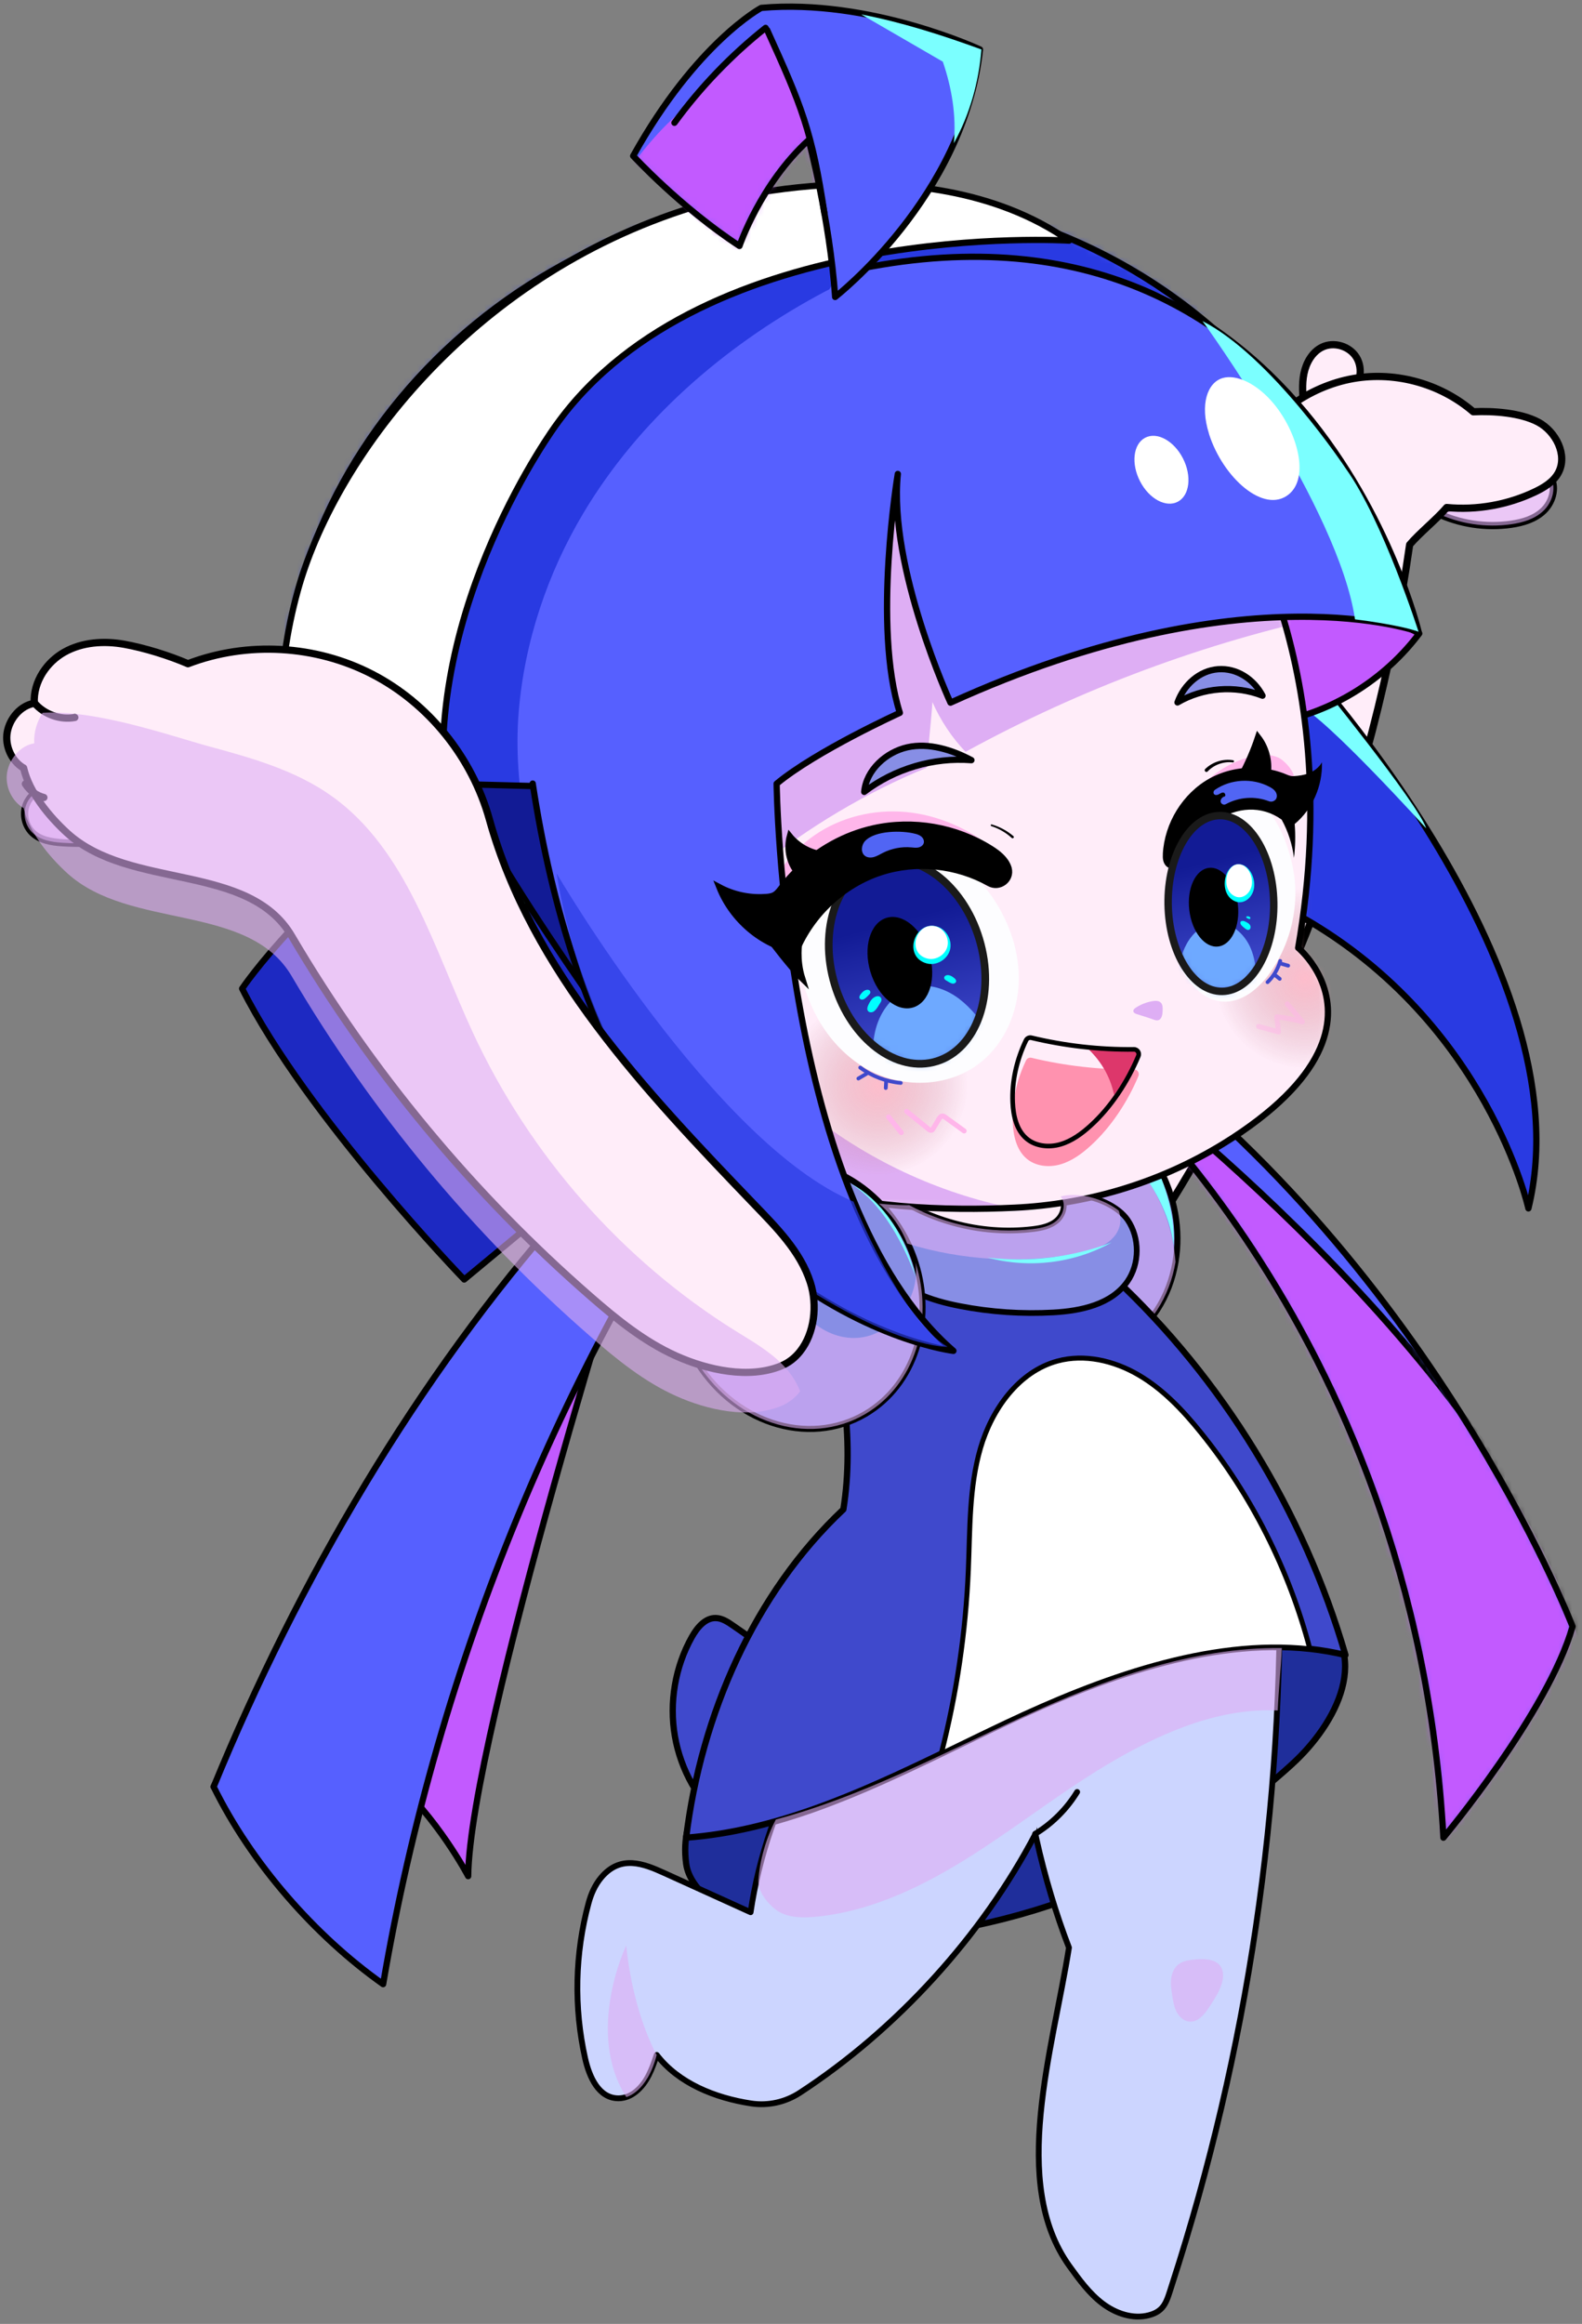 <svg width="237" height="348" viewBox="0 0 237 348" fill="none" xmlns="http://www.w3.org/2000/svg">
<rect x="0" y="0" width="237" height="348" fill="#808080" stroke="none"/>
<path d="M95.63 179.75C95.63 179.75 70.338 260.039 70.138 280.947C70.138 280.947 51.687 245.559 32.004 267.555C32.004 267.555 70.737 190.67 95.63 179.75Z" fill="#C25AFF" stroke="black" stroke-width="0.938" stroke-linecap="round" stroke-linejoin="round"/>
<path d="M108.456 273.045C104.624 269.736 101.975 265.034 101.104 259.985C100.232 254.936 101.144 249.589 103.639 245.145C104.431 243.731 105.642 242.257 107.239 242.298C108.19 242.318 109.042 242.889 109.827 243.432C114.831 246.905 119.828 250.37 124.832 253.842C116.654 257.219 112.056 264.823 108.463 273.045H108.456Z" fill="#3F49CC" stroke="black" stroke-width="0.938" stroke-linecap="round" stroke-linejoin="round"/>
<path d="M32.004 267.561C37.613 278.963 47.115 289.855 57.396 297.119C65.594 249.024 84.631 202.886 112.618 163.306C101.166 165.969 92.343 172.493 84.478 181.401C62.433 206.372 44.733 236.555 32.004 267.568V267.561Z" fill="#5660FF" stroke="black" stroke-width="0.938" stroke-linecap="round" stroke-linejoin="round"/>
<path d="M193.616 264.136C174.952 281.164 149.926 290.731 124.894 290.405C120.735 290.351 116.49 290.011 112.663 288.36C108.831 286.709 103.361 283.305 102.795 279.098C101.744 271.318 106.688 267.044 110.94 262.356C122.092 250.043 137.217 241.787 153.253 238.403C161.378 236.691 169.768 236.215 178.019 237.112C183.236 237.676 192.179 237.724 196.651 240.877C206.04 247.502 200.058 258.258 193.61 264.136H193.616Z" fill="#1F2E9B" stroke="black" stroke-width="0.938" stroke-linecap="round" stroke-linejoin="round"/>
<path d="M191.654 233.531C192.379 270.326 186.91 307.236 175.565 342.169C174.786 344.568 174.52 346.062 172.124 346.694C169.729 347.326 167.147 346.443 165.158 344.934C163.168 343.426 161.671 341.36 160.207 339.329C151.237 326.887 157.738 306.91 160.141 291.648C156.195 281.402 153.613 269.762 152.788 258.781C152.668 257.232 152.415 254.691 152.515 253.134C153.24 241.984 153.147 228.972 162.862 223.828C172.577 218.684 185.393 224.365 191.654 233.531Z" fill="#CCD5FF" stroke="black" stroke-width="0.87" stroke-linecap="round" stroke-linejoin="round"/>
<path d="M162.335 241.638C146.132 239.335 129.384 248.148 120.814 262.376C116.542 269.47 113.66 278.113 112.449 286.349C108.124 284.385 103.806 282.421 99.481 280.464C96.46 279.092 92.966 277.685 90.052 281.171C89.134 282.272 88.541 283.611 88.169 285.004C86.126 292.539 85.953 300.598 87.656 308.222C88.275 311.001 89.686 314.235 92.68 314.215C93.605 314.208 94.504 313.835 95.229 313.25C96.972 311.857 97.697 309.758 98.383 307.719C101.623 311.939 107.086 314.154 112.509 314.983C115.058 315.377 117.673 314.793 119.842 313.373C134.321 303.921 147.11 289.923 155.142 274.58" fill="#CCD5FF"/>
<path d="M162.335 241.638C146.132 239.335 129.384 248.148 120.814 262.376C116.542 269.47 113.66 278.113 112.449 286.349C108.124 284.385 103.806 282.421 99.481 280.464C96.46 279.092 92.966 277.685 90.052 281.171C89.134 282.272 88.541 283.611 88.169 285.004C86.126 292.539 85.953 300.598 87.656 308.222C88.275 311.001 89.686 314.235 92.68 314.215C93.605 314.208 94.504 313.835 95.229 313.25C96.972 311.857 97.697 309.758 98.383 307.719C101.623 311.939 107.086 314.154 112.509 314.983C115.058 315.377 117.673 314.793 119.842 313.373C134.321 303.921 147.11 289.923 155.142 274.58" stroke="black" stroke-width="0.87" stroke-linecap="round" stroke-linejoin="round"/>
<path d="M215.109 76.76C218.596 78.445 222.575 79.056 226.395 78.506C228.145 78.255 229.935 77.718 231.225 76.488C232.516 75.258 233.168 73.186 232.363 71.582C231.558 69.978 229.07 69.421 227.952 70.814C224.984 74.497 219.454 75.007 215.116 76.76H215.109Z" fill="#FFEDF9" stroke="black" stroke-width="1.082" stroke-linecap="round" stroke-linejoin="round"/>
<g style="mix-blend-mode:multiply" opacity="0.6">
<path d="M215.109 76.76C218.596 78.445 222.575 79.056 226.395 78.506C228.145 78.255 229.935 77.718 231.225 76.488C232.516 75.258 233.168 73.186 232.363 71.582C231.558 69.978 229.07 69.421 227.952 70.814C224.984 74.497 219.454 75.007 215.116 76.76H215.109Z" fill="#DEAEF4"/>
</g>
<path d="M195.33 60.886C195.171 59.241 195.011 57.563 195.344 55.939C195.676 54.315 196.568 52.732 198.025 52.005C199.795 51.114 202.177 51.814 203.215 53.527C204.253 55.239 203.801 57.733 202.224 58.949C200.301 60.437 197.633 60.152 195.33 60.886Z" fill="#FFEDF9" stroke="black" stroke-width="1.082" stroke-linecap="round" stroke-linejoin="round"/>
<path d="M211.18 81.564C205.797 119.113 191.99 155.377 171.122 186.784C166.89 184.643 163.63 179.214 163.184 174.41C162.738 169.613 163.89 164.822 165.027 160.147C172.393 129.93 179.759 99.72 187.125 69.503C188.729 62.932 195.596 58.162 202.09 56.81C208.585 55.451 215.645 57.292 220.708 61.661C223.683 61.512 227.822 61.811 230.457 63.217C233.092 64.631 234.895 68.144 233.451 70.807C232.719 72.153 231.348 72.988 229.984 73.641C225.879 75.605 221.247 76.427 216.729 75.999C215.325 77.677 212.584 79.885 211.18 81.564Z" fill="#FFEDF9" stroke="black" stroke-width="1.082" stroke-linecap="round" stroke-linejoin="round"/>
<path d="M142.147 192.919C145.913 199.584 152.428 203.491 158.935 203.716C162.003 203.811 165.064 203.104 167.845 201.467C172.383 198.789 175.224 194.176 176.103 188.984C176.901 184.296 176.076 179.132 173.441 174.477C167.898 164.665 156.394 160.839 147.75 165.936C139.106 171.032 136.598 183.113 142.141 192.925L142.147 192.919Z" fill="#878EE5" stroke="black" stroke-width="0.904" stroke-linecap="round" stroke-linejoin="round"/>
<g style="mix-blend-mode:multiply" opacity="0.6">
<path d="M154.521 191.573C155.247 195.861 156.231 200.549 158.94 203.709C162.007 203.804 165.068 203.098 167.849 201.46C172.387 198.783 175.229 194.169 176.107 188.978C175.781 184.493 174.264 180.083 171.702 176.407C169.247 172.894 163.804 171.318 159.838 172.819C156.584 174.049 154.528 177.501 153.929 180.994C153.33 184.493 153.922 188.067 154.521 191.567V191.573Z" fill="#DEAEF4"/>
</g>
<path d="M102.796 275.185C116.243 274.18 128.726 268.54 141.01 262.615C144.27 261.038 147.517 259.441 150.758 257.912C164.605 251.376 181.034 245.253 196.232 246.911C198.028 247.108 199.805 247.414 201.562 247.835C195.28 226.289 183.17 206.542 166.927 191.363C155.742 191.118 145.248 188.679 134.376 186.022C132.147 185.471 129.811 184.88 127.595 185.492C125.393 186.103 122.225 191.464 122.911 193.7C126.111 204.076 128.054 215.301 126.344 226.03C112.99 238.594 105.051 256.785 102.789 275.178L102.796 275.185Z" fill="#3F49CC" stroke="black" stroke-width="0.938" stroke-linecap="round" stroke-linejoin="round"/>
<path d="M157.482 174.531C159.572 176.569 161.129 179.464 160.71 182.386C160.137 186.395 155.972 189.038 152.013 189.215C148.047 189.391 144.254 187.713 140.628 186.069C138.745 185.213 136.822 184.336 135.311 182.895C133.807 181.455 132.769 179.328 133.155 177.256C133.481 175.496 134.779 174.048 136.296 173.145C142.824 169.251 151.793 168.979 157.482 174.538V174.531Z" fill="#FFEDF9" stroke="black" stroke-width="1.082" stroke-linecap="round" stroke-linejoin="round"/>
<path d="M129.965 183.99C130.144 186.123 131.003 188.284 132.334 189.901C135.142 193.278 139.553 194.76 143.812 195.582C148.423 196.479 153.141 196.798 157.818 196.533C161.937 196.302 166.482 195.344 168.884 191.919C170.754 189.249 170.767 185.369 168.931 182.678C168.585 182.182 168.139 181.72 167.607 181.299C165.278 179.457 161.438 178.458 158.903 179.172C159.755 180.184 159.342 181.863 158.357 182.739C157.379 183.616 156.022 183.888 154.724 184.051C146.813 185.002 138.575 182.746 132.194 177.888C130.417 179.342 129.778 181.639 129.965 183.996V183.99Z" fill="#878EE5" stroke="black" stroke-width="0.853" stroke-linecap="round" stroke-linejoin="round"/>
<path d="M193.658 97.544C193.658 97.544 237.894 144.715 228.971 180.952C228.971 180.952 222.869 153.263 195.188 137.417L191.761 119.057L188.82 103.483L193.658 97.537V97.544Z" fill="#293AE2" stroke="black" stroke-width="0.938" stroke-linecap="round" stroke-linejoin="round"/>
<g style="mix-blend-mode:overlay">
<path d="M213.671 124.058C213.671 124.058 198.693 107.505 194.707 105.712L193.922 103.789L197.089 101.444C197.089 101.444 212.553 120.457 213.664 124.058H213.671Z" fill="#7BFFFF"/>
</g>
<path d="M162.309 157.326C162.309 157.326 211.968 197.478 216.24 275.185C216.24 275.185 231.956 256.39 235.583 243.561C235.583 243.561 214.283 188.216 164.771 153.27L162.309 157.326Z" fill="#5660FF"/>
<mask id="mask0_3718_5591" style="mask-type:luminance" maskUnits="userSpaceOnUse" x="162" y="153" width="74" height="123">
<path d="M162.309 157.326C162.309 157.326 211.968 197.478 216.24 275.185C216.24 275.185 231.956 256.39 235.583 243.561C235.583 243.561 214.283 188.216 164.771 153.27L162.309 157.326Z" fill="white"/>
</mask>
<g mask="url(#mask0_3718_5591)">
<path d="M171.09 163.184C171.09 163.184 234.875 212.739 238.828 255.371L216.005 282.809L211.5 276.082L178.336 181.87L171.09 163.184Z" fill="#C25AFF" stroke="black" stroke-width="0.938" stroke-linecap="round" stroke-linejoin="round"/>
</g>
<path d="M162.309 157.326C162.309 157.326 211.968 197.478 216.24 275.185C216.24 275.185 231.956 256.39 235.583 243.561C235.583 243.561 214.283 188.216 164.771 153.27L162.309 157.326Z" stroke="black" stroke-width="0.938" stroke-linecap="round" stroke-linejoin="round"/>
<path d="M193.054 107.764C200.759 105.909 207.792 101.268 212.617 94.86C205.537 91.048 196.933 89.281 189.055 90.722C190.758 96.348 192.322 101.92 193.054 107.764Z" fill="#C25AFF" stroke="black" stroke-width="0.938" stroke-linecap="round" stroke-linejoin="round"/>
<path d="M68.797 117.419C75.624 162.694 117.172 176.984 117.172 176.984C128.264 180.945 141.798 181.339 152.026 180.85C162.732 180.34 173.172 177.262 182.401 171.786C182.674 171.629 182.94 171.466 183.206 171.303C184.151 170.726 185.076 170.128 185.988 169.496C200.174 159.758 200.028 151.496 197.872 146.624C196.741 144.076 195.064 142.458 194.605 142.044C194.532 141.976 194.478 141.935 194.478 141.935C202.091 98.183 183.446 73.123 183.446 73.123C163.251 53.111 136.528 52.812 136.528 52.812C104.057 55.782 68.797 117.426 68.797 117.426V117.419Z" fill="#FFEDF9"/>
<mask id="mask1_3718_5591" style="mask-type:luminance" maskUnits="userSpaceOnUse" x="68" y="52" width="131" height="130">
<path d="M68.797 117.419C75.624 162.694 117.172 176.984 117.172 176.984C128.264 180.945 141.798 181.339 152.026 180.85C162.732 180.34 173.172 177.262 182.401 171.786C182.674 171.629 182.94 171.466 183.206 171.303C184.151 170.726 185.076 170.128 185.988 169.496C200.174 159.758 200.028 151.496 197.872 146.624C196.741 144.076 195.064 142.458 194.605 142.044C194.532 141.976 194.478 141.935 194.478 141.935C202.091 98.183 183.446 73.123 183.446 73.123C163.251 53.111 136.528 52.812 136.528 52.812C104.057 55.782 68.797 117.426 68.797 117.426V117.419Z" fill="white"/>
</mask>
<g mask="url(#mask1_3718_5591)">
<path d="M199.806 92.074C180.589 96.178 161.958 103.109 144.657 112.581C142.648 110.536 140.845 107.784 139.687 105.134C139.467 108.416 139.055 111.677 138.835 114.959C129.692 118.71 121.175 123.826 113.403 130.01C110.861 114.993 108.626 99.569 112.232 84.783C115.819 70.099 125.993 56.849 139.82 51.413C153.647 45.97 170.821 49.361 180.509 60.803C188.361 70.078 191.495 83.22 199.799 92.074H199.806Z" fill="#DEAEF4"/>
<path d="M109.12 154.398C123.353 173.132 147.101 183.882 170.257 182.054C160.635 184.079 150.761 186.403 140.973 187.245C133.154 187.918 124.936 188.149 117.85 184.697C112.48 182.088 108.075 177.338 106.152 171.59C104.229 165.848 105.753 159.393 109.12 154.392V154.398Z" fill="#DEAEF4"/>
<g opacity="0.7">
<rect width="77" height="77" transform="translate(93 124)" fill="url(#paint0_radial_3718_5591)"/>
</g>
<g opacity="0.7">
<rect width="77" height="77" transform="translate(157 108)" fill="url(#paint1_radial_3718_5591)"/>
</g>
</g>
<path d="M68.797 117.419C75.624 162.694 117.172 176.984 117.172 176.984C128.264 180.945 141.798 181.339 152.026 180.85C162.732 180.34 173.172 177.262 182.401 171.786C182.674 171.629 182.94 171.466 183.206 171.303C184.151 170.726 185.076 170.128 185.988 169.496C200.174 159.758 200.028 151.496 197.872 146.624C196.741 144.076 195.064 142.458 194.605 142.044C194.532 141.976 194.478 141.935 194.478 141.935C202.091 98.183 183.446 73.123 183.446 73.123C163.251 53.111 136.528 52.812 136.528 52.812C104.057 55.782 68.797 117.426 68.797 117.426V117.419Z" stroke="black" stroke-width="0.938" stroke-linecap="round" stroke-linejoin="round"/>
<path d="M115.587 29.581C141.545 26.34 166.045 34.731 183.252 50.475C182.979 50.686 182.706 50.944 182.454 51.23C177.955 48.199 172.998 45.936 167.588 44.951C165.086 44.496 162.531 44.455 160.083 44.863C159.457 44.346 158.759 43.891 157.967 43.497C155.598 42.335 152.836 42.457 150.414 43.307C150.042 43.436 149.676 43.599 149.316 43.776C149.064 43.708 148.811 43.647 148.558 43.592C147.793 43.443 146.954 43.47 146.129 43.633C145.67 43.45 145.204 43.307 144.725 43.212C142.829 42.838 140.486 43.545 138.976 44.72C137.332 45.998 136.487 47.771 136.048 49.782C135.902 50.441 135.742 51.087 135.576 51.739C133.573 58.392 130.539 64.616 128.07 71.085C123.293 83.608 118.814 96.233 115.374 109.218C113.744 115.381 112.387 121.626 111.442 127.938C110.404 134.862 110.038 141.779 109.958 148.778C109.964 148.078 109.971 147.385 109.984 146.685C109.905 152.903 109.685 159.141 109.825 165.358C109.459 167.56 109.286 169.761 109.292 172.051C109.299 175.537 110.197 178.846 111.861 181.843C112.114 182.672 112.387 183.494 112.693 184.316C76.401 179.954 46.811 153.045 42.519 117.195C37.402 74.475 70.127 35.248 115.607 29.567L115.587 29.581Z" fill="#5660FF"/>
<mask id="mask2_3718_5591" style="mask-type:luminance" maskUnits="userSpaceOnUse" x="41" y="28" width="143" height="157">
<path d="M115.587 29.581C141.545 26.34 166.045 34.731 183.252 50.475C182.979 50.686 182.706 50.944 182.454 51.23C177.955 48.199 172.998 45.936 167.588 44.951C165.086 44.496 162.531 44.455 160.083 44.863C159.457 44.346 158.759 43.891 157.967 43.497C155.598 42.335 152.836 42.457 150.414 43.307C150.042 43.436 149.676 43.599 149.316 43.776C149.064 43.708 148.811 43.647 148.558 43.592C147.793 43.443 146.954 43.47 146.129 43.633C145.67 43.45 145.204 43.307 144.725 43.212C142.829 42.838 140.486 43.545 138.976 44.72C137.332 45.998 136.487 47.771 136.048 49.782C135.902 50.441 135.742 51.087 135.576 51.739C133.573 58.392 130.539 64.616 128.07 71.085C123.293 83.608 118.814 96.233 115.374 109.218C113.744 115.381 112.387 121.626 111.442 127.938C110.404 134.862 110.038 141.779 109.958 148.778C109.964 148.078 109.971 147.385 109.984 146.685C109.905 152.903 109.685 159.141 109.825 165.358C109.459 167.56 109.286 169.761 109.292 172.051C109.299 175.537 110.197 178.846 111.861 181.843C112.114 182.672 112.387 183.494 112.693 184.316C76.401 179.954 46.811 153.045 42.519 117.195C37.402 74.475 70.127 35.248 115.607 29.567L115.587 29.581Z" fill="white"/>
</mask>
<g mask="url(#mask2_3718_5591)">
<path d="M26.952 52.052C26.679 42.016 26.586 31.294 31.876 22.827C38.863 11.629 52.936 7.858 65.765 5.704C86.346 2.252 107.213 0.628 128.067 0.845C139.505 0.968 151.336 1.742 161.53 7.042C172.509 12.743 180.487 23.792 183.202 35.989C183.774 38.557 184.946 42.818 184.187 45.414C183.003 49.477 180.002 46.82 177.44 45.563C171.418 42.621 164.81 40.983 158.156 40.548C153.232 40.229 148.388 41.663 143.597 41.507C140.151 41.398 136.81 40.12 133.35 40.392C129.478 40.698 125.791 42.444 122.411 44.292C108.331 51.998 95.702 62.917 87.391 76.847C82.034 85.83 78.581 96.07 77.709 106.568C76.758 118.045 79.679 129.087 82.64 140.054C83.106 143.465 84.356 146.543 86.399 149.302L89.813 152.828C93.22 162.07 98.184 170.713 104.538 178.153C106.934 180.96 109.542 183.637 111.299 186.892C113.055 190.153 113.867 194.189 112.417 197.607C111.099 200.713 108.151 202.785 105.13 204.185C92.388 210.083 76.778 206.298 65.725 197.533C54.673 188.774 47.553 175.795 42.456 162.484C29.121 127.66 27.95 89.411 26.945 52.032L26.952 52.052Z" fill="#293AE2"/>
</g>
<path d="M115.587 29.581C141.545 26.34 166.045 34.731 183.252 50.475C182.979 50.686 182.706 50.944 182.454 51.23C177.955 48.199 172.998 45.936 167.588 44.951C165.086 44.496 162.531 44.455 160.083 44.863C159.457 44.346 158.759 43.891 157.967 43.497C155.598 42.335 152.836 42.457 150.414 43.307C150.042 43.436 149.676 43.599 149.316 43.776C149.064 43.708 148.811 43.647 148.558 43.592C147.793 43.443 146.954 43.47 146.129 43.633C145.67 43.45 145.204 43.307 144.725 43.212C142.829 42.838 140.486 43.545 138.976 44.72C137.332 45.998 136.487 47.771 136.048 49.782C135.902 50.441 135.742 51.087 135.576 51.739C133.573 58.392 130.539 64.616 128.07 71.085C123.293 83.608 118.814 96.233 115.374 109.218C113.744 115.381 112.387 121.626 111.442 127.938C110.404 134.862 110.038 141.779 109.958 148.778C109.964 148.078 109.971 147.385 109.984 146.685C109.905 152.903 109.685 159.141 109.825 165.358C109.459 167.56 109.286 169.761 109.292 172.051C109.299 175.537 110.197 178.846 111.861 181.843C112.114 182.672 112.387 183.494 112.693 184.316C76.401 179.954 46.811 153.045 42.519 117.195C37.402 74.475 70.127 35.248 115.607 29.567L115.587 29.581Z" stroke="black" stroke-width="0.938" stroke-linecap="round" stroke-linejoin="round"/>
<path d="M148.825 127.101C145.072 124.05 140.481 122.039 135.71 121.597C130.932 121.156 125.995 122.331 122.022 125.076C118.057 127.822 115.122 132.164 114.23 136.974C120.392 132.762 126.973 128.875 134.266 127.489C139.03 126.585 144.1 125.967 148.818 127.101H148.825Z" fill="#FFB6EA"/>
<path d="M191.579 113.479C190.122 112.806 188.418 112.996 186.881 113.452C182.982 114.593 179.568 117.372 177.605 121.001C177.878 120.491 179.435 119.954 179.941 119.717C180.799 119.302 181.684 118.935 182.589 118.623C184.426 117.984 186.329 117.556 188.259 117.352C189.203 117.25 190.162 117.202 191.113 117.216C191.606 117.216 193.302 117.569 193.622 117.216C194.626 116.102 192.417 113.873 191.592 113.492L191.579 113.479Z" fill="#FFB6EA"/>
<path d="M160.158 36.034C160.158 36.034 105.535 32.664 83.35 63.581C83.35 63.581 63.202 90.876 66.769 120.658L49.495 138.081C49.495 138.081 46.574 133.949 44.265 125.191C41.097 113.177 41.297 100.511 44.584 88.539C49.941 69.037 70.162 41.463 103.772 31.033C103.772 31.033 138.013 20.514 160.151 36.041L160.158 36.034Z" fill="white" stroke="black" stroke-width="0.938" stroke-linecap="round" stroke-linejoin="round"/>
<path d="M103.961 203.185C109.51 212.997 121.015 216.823 129.659 211.727C137.058 207.364 139.966 197.865 137.151 189.065C136.679 187.591 136.053 186.137 135.261 184.73C129.719 174.925 118.214 171.099 109.57 176.196C104.746 179.05 101.831 184.071 101.166 189.656C100.64 194.073 101.519 198.85 103.967 203.185H103.961Z" fill="#878EE5" stroke="black" stroke-width="0.904" stroke-linecap="round" stroke-linejoin="round"/>
<g style="mix-blend-mode:multiply" opacity="0.6">
<path d="M103.961 203.185C109.51 212.997 121.015 216.823 129.659 211.727C137.058 207.364 139.966 197.865 137.151 189.065C137.896 194.175 134.01 199.632 128.947 200.291C123.63 200.984 118.254 196.227 118.18 190.757C114.042 186.728 106.742 186.898 101.166 189.657C100.64 194.073 101.519 198.85 103.967 203.185H103.961Z" fill="#DEAEF4"/>
</g>
<path d="M100.425 165.997L69.544 191.601C69.544 191.601 45.849 167.098 36.273 148.038C36.273 148.038 46.028 133.442 68.798 117.42C68.798 117.42 89.659 153.392 100.425 165.99V165.997Z" fill="#1D29C2" stroke="black" stroke-width="0.938" stroke-linecap="round" stroke-linejoin="round"/>
<path d="M68.797 117.42L83.995 117.814C83.995 117.814 107.736 156.763 112.793 161.533L100.424 165.997C100.424 165.997 76.389 133.952 68.797 117.427V117.42Z" fill="#121B95" stroke="black" stroke-width="0.938" stroke-linecap="round" stroke-linejoin="round"/>
<path d="M79.805 117.338C91.775 196.207 142.832 202.288 142.832 202.288C117.054 179.94 116.349 117.358 116.349 117.358C122.218 112.473 134.807 106.744 134.807 106.744C130.681 93.793 134.501 70.969 134.501 70.969C133.097 85.041 142.393 105.222 142.393 105.222C186.695 85.082 212.519 94.602 212.519 94.602C212.519 94.602 195.838 24.634 125.698 40.908" fill="#5660FF"/>
<path d="M79.805 117.338C91.775 196.207 142.832 202.288 142.832 202.288C117.054 179.94 116.349 117.358 116.349 117.358C122.218 112.473 134.807 106.744 134.807 106.744C130.681 93.793 134.501 70.969 134.501 70.969C133.097 85.041 142.393 105.222 142.393 105.222C186.695 85.082 212.519 94.602 212.519 94.602C212.519 94.602 195.838 24.634 125.698 40.908" stroke="black" stroke-width="0.938" stroke-linecap="round" stroke-linejoin="round"/>
<path d="M125.111 44.469C125.111 44.469 144.415 29.513 146.81 7.409C146.81 7.409 130.361 -0.276 114.032 1.185C114.032 1.185 104.324 6.349 94.856 23.35C94.856 23.35 101.949 31.055 110.779 36.831C110.779 36.831 113.933 27.522 121.146 20.972C121.146 20.972 124.286 32.686 125.118 44.469H125.111Z" fill="#5660FF"/>
<mask id="mask3_3718_5591" style="mask-type:luminance" maskUnits="userSpaceOnUse" x="94" y="1" width="53" height="44">
<path d="M125.111 44.469C125.111 44.469 144.415 29.513 146.81 7.409C146.81 7.409 130.361 -0.276 114.032 1.185C114.032 1.185 104.324 6.349 94.856 23.35C94.856 23.35 101.949 31.055 110.779 36.831C110.779 36.831 113.933 27.522 121.146 20.972C121.146 20.972 124.286 32.686 125.118 44.469H125.111Z" fill="white"/>
</mask>
<g mask="url(#mask3_3718_5591)">
<path d="M114.691 4.174C114.691 4.174 122.576 21.379 122.19 27.018L110.113 38.352L94.969 24.341C94.969 24.341 98.988 18.871 102.754 16.133" fill="#C25AFF"/>
</g>
<path d="M125.111 44.469C125.111 44.469 144.415 29.513 146.81 7.409C146.81 7.409 130.361 -0.276 114.032 1.185C114.032 1.185 104.324 6.349 94.856 23.35C94.856 23.35 101.949 31.055 110.779 36.831C110.779 36.831 113.933 27.522 121.146 20.972C121.146 20.972 124.286 32.686 125.118 44.469H125.111Z" stroke="black" stroke-width="0.938" stroke-linecap="round" stroke-linejoin="round"/>
<path d="M114.93 4.5C120.067 15.8 121.67 19.68 123.513 31.992" stroke="black" stroke-width="0.938" stroke-miterlimit="10" stroke-linecap="round"/>
<path d="M101.039 18.389C104.938 13.055 109.543 8.258 114.693 4.174" stroke="black" stroke-width="0.938" stroke-miterlimit="10" stroke-linecap="round"/>
<path d="M133.815 128.461C136.457 127.163 139.664 127.387 142.326 128.645C144.987 129.902 147.15 132.096 148.814 134.57C151.296 138.253 152.786 142.71 152.613 147.181C152.44 151.652 150.51 156.103 147.117 158.923C142.512 162.755 135.639 163.095 130.349 160.343C125.059 157.584 121.392 152.087 120.095 146.155C119.476 143.328 119.363 140.305 120.334 137.587C121.492 134.345 124.107 131.818 127.042 130.126C129.976 128.434 133.256 127.476 136.497 126.531" fill="#FDFDFF"/>
<path d="M140.356 158.915C146.339 157.039 149.185 148.853 146.712 140.631C144.24 132.408 137.386 127.263 131.403 129.139C125.42 131.015 122.575 139.202 125.047 147.424C127.52 155.646 134.374 160.791 140.356 158.915Z" fill="url(#paint2_linear_3718_5591)"/>
<mask id="mask4_3718_5591" style="mask-type:luminance" maskUnits="userSpaceOnUse" x="124" y="128" width="24" height="32">
<path d="M140.356 158.916C146.339 157.04 149.185 148.854 146.712 140.631C144.24 132.409 137.386 127.264 131.403 129.14C125.42 131.016 122.575 139.203 125.047 147.425C127.52 155.647 134.374 160.792 140.356 158.916Z" fill="white"/>
</mask>
<g mask="url(#mask4_3718_5591)">
<path d="M131.005 160.52C130.592 157.87 130.646 155.07 131.704 152.617C132.755 150.158 134.924 148.105 137.526 147.711C139.728 147.378 141.978 148.255 143.754 149.621C145.531 150.987 146.908 152.814 148.232 154.642C146.562 157.598 144.08 160.071 140.913 161.152C137.746 162.232 134.086 161.865 131.012 160.52H131.005Z" fill="#6EA9FF"/>
</g>
<path d="M140.356 158.915C146.339 157.039 149.185 148.853 146.712 140.631C144.24 132.408 137.386 127.263 131.403 129.139C125.42 131.015 122.575 139.202 125.047 147.424C127.52 155.646 134.374 160.791 140.356 158.915Z" stroke="#1A1A1A" stroke-width="1.149" stroke-miterlimit="10" stroke-linecap="round"/>
<path d="M136.822 150.856C139.257 150.092 140.328 146.472 139.215 142.77C138.101 139.068 135.225 136.685 132.791 137.449C130.356 138.212 129.285 141.832 130.399 145.535C131.512 149.237 134.388 151.619 136.822 150.856Z" fill="black"/>
<path d="M140.33 138.736C141.761 139.102 142.712 140.801 142.313 142.255C141.914 143.709 140.264 144.661 138.84 144.273C135.22 143.295 136.957 137.866 140.33 138.736Z" fill="#00FFFF"/>
<path d="M140.192 138.722C141.436 139.041 142.261 140.516 141.915 141.78C141.569 143.044 140.139 143.866 138.894 143.533C135.754 142.683 137.258 137.968 140.192 138.722Z" fill="white"/>
<path d="M151.575 125.485C150.697 124.683 149.639 124.065 148.507 123.705C148.441 123.684 148.408 123.609 148.428 123.542C148.448 123.474 148.514 123.44 148.581 123.46C149.758 123.8 150.87 124.398 151.815 125.206C152.001 125.363 151.755 125.648 151.582 125.485H151.575Z" fill="black"/>
<path d="M114.564 134.345C116.022 134.257 116.288 133.992 117.146 132.864C117.832 131.967 118.583 131.124 119.382 130.336C122.543 127.224 126.548 124.995 130.84 124.037C136.789 122.705 143.223 123.827 148.407 127.081C149.511 127.774 150.616 128.637 151.055 129.881C151.075 129.935 151.088 129.983 151.102 130.037C151.548 131.736 149.704 133.102 148.194 132.259C143.303 129.514 137.288 128.889 131.965 130.621C126.355 132.449 121.618 136.859 119.295 142.377C119.282 142.254 119.269 142.132 119.256 142.003C119.249 142.159 119.236 142.316 119.222 142.472C114.145 141.521 109.72 137.743 107.777 132.864C109.847 133.971 112.222 134.481 114.558 134.338L114.564 134.345Z" fill="black" stroke="black" stroke-width="0.938" stroke-miterlimit="10" stroke-linecap="round"/>
<path d="M119.734 141.1C119.734 141.1 119.261 143.627 120.173 146.522C120.173 146.522 118.849 145.231 116.273 141.901L119.734 141.106V141.1Z" fill="black" stroke="black" stroke-width="0.938" stroke-miterlimit="10" stroke-linecap="round"/>
<path d="M137.114 124.853C137.447 124.941 137.786 125.063 138.046 125.288C138.305 125.512 138.478 125.886 138.392 126.232C138.299 126.592 137.946 126.83 137.587 126.905C137.227 126.98 136.855 126.919 136.495 126.891C135.045 126.762 133.568 127.054 132.263 127.713C131.831 127.931 131.412 128.196 130.946 128.332C130.48 128.468 129.941 128.447 129.562 128.148C128.916 127.639 129.036 126.538 129.595 125.94C131.112 124.323 135.191 124.336 137.121 124.86L137.114 124.853Z" fill="#5165F4"/>
<g style="mix-blend-mode:overlay">
<path d="M130.831 151.503C130.565 151.646 130.185 151.626 130.019 151.367C129.853 151.109 129.959 150.769 130.086 150.491C130.338 149.934 130.704 149.363 131.283 149.207C131.895 149.037 132.255 149.58 131.929 150.083C131.649 150.525 131.29 151.252 130.831 151.503Z" fill="#00FFFF"/>
</g>
<g style="mix-blend-mode:overlay">
<path d="M129.283 149.675C129.083 149.729 128.837 149.655 128.764 149.458C128.691 149.261 128.817 149.05 128.943 148.88C129.196 148.547 129.529 148.228 129.942 148.214C130.374 148.201 130.534 148.615 130.241 148.9C129.988 149.152 129.635 149.58 129.289 149.675H129.283Z" fill="#00FFFF"/>
</g>
<g style="mix-blend-mode:overlay">
<path d="M142.786 147.297C142.993 147.297 143.212 147.161 143.239 146.957C143.266 146.746 143.092 146.57 142.933 146.441C142.607 146.182 142.208 145.951 141.808 146.04C141.382 146.135 141.329 146.576 141.682 146.78C141.988 146.957 142.427 147.29 142.786 147.297Z" fill="#00FFFF"/>
</g>
<path d="M193.958 131.73C194.457 136.615 193.113 141.678 190.258 145.687C188.568 148.065 185.987 150.219 183.085 149.981C180.198 149.743 178.028 147.229 176.751 144.633C173.543 138.151 174.003 129.977 177.922 123.861C179.013 122.162 180.39 120.579 182.187 119.662C189.493 115.931 193.392 126.158 193.958 131.73Z" fill="#FDFDFF"/>
<path d="M174.203 127.89C174.449 123.228 177.204 118.785 181.223 116.563C183.446 115.34 186.014 114.823 188.529 114.993C189.787 115.081 191.038 115.34 192.229 115.774C192.781 115.978 193.22 116.257 193.812 116.223C194.578 116.182 195.343 116.073 196.055 115.795C196.867 115.475 197.612 114.925 198.044 114.15C198.138 117.697 196.634 121.163 193.959 123.392C194.092 125.077 194.059 126.775 193.852 128.454C193.6 126.449 192.974 124.492 192.003 122.732C188.975 120.572 185.262 120.85 182.201 122.95C180.225 124.309 178.628 126.429 177.364 128.461C177.124 128.848 176.891 129.235 176.672 129.623C176.445 129.86 176.146 130.01 175.82 130.051C175.753 130.057 175.694 130.064 175.627 130.064C175.214 130.064 174.835 129.874 174.582 129.548C174.203 129.059 174.176 128.433 174.21 127.89H174.203Z" fill="black"/>
<path d="M183.118 148.455C187.487 148.382 190.935 142.432 190.819 135.163C190.704 127.895 187.069 122.062 182.7 122.134C178.331 122.207 174.883 128.158 174.998 135.426C175.114 142.694 178.749 148.527 183.118 148.455Z" fill="url(#paint3_linear_3718_5591)"/>
<mask id="mask5_3718_5591" style="mask-type:luminance" maskUnits="userSpaceOnUse" x="174" y="122" width="17" height="27">
<path d="M183.118 148.454C187.487 148.381 190.935 142.431 190.819 135.162C190.704 127.894 187.069 122.061 182.7 122.134C178.331 122.206 174.883 128.157 174.998 135.425C175.114 142.693 178.749 148.526 183.118 148.454Z" fill="white"/>
</mask>
<g mask="url(#mask5_3718_5591)">
<path d="M176.175 146.624C176.527 144.783 176.9 142.9 177.811 141.276C178.723 139.652 180.287 138.293 182.11 138.164C184.412 138.001 186.488 139.87 187.387 142.051C188.292 144.239 188.278 146.692 188.258 149.07C186.888 150.13 185.364 151.068 183.68 151.401C181.997 151.734 180.18 151.516 178.71 150.606C177.239 149.695 175.842 148.357 176.175 146.624Z" fill="#6EA9FF"/>
</g>
<path d="M183.118 148.455C187.487 148.382 190.935 142.432 190.819 135.163C190.704 127.895 187.069 122.062 182.7 122.134C178.331 122.207 174.883 128.158 174.998 135.426C175.114 142.694 178.749 148.527 183.118 148.455Z" stroke="#1A1A1A" stroke-width="1.115" stroke-miterlimit="10" stroke-linecap="round"/>
<path d="M182.507 141.736C184.514 141.485 185.824 138.646 185.435 135.394C185.046 132.142 183.104 129.709 181.098 129.96C179.091 130.21 177.78 133.049 178.17 136.301C178.559 139.553 180.501 141.986 182.507 141.736Z" fill="black"/>
<path d="M186.182 129.533C187.327 129.941 188.125 131.653 187.846 133.087C187.566 134.521 186.276 135.431 185.131 135.01C182.237 133.943 183.481 128.582 186.182 129.533Z" fill="#00FFFF"/>
<path d="M186.069 129.514C187.067 129.867 187.759 131.355 187.513 132.605C187.266 133.856 186.149 134.637 185.157 134.277C182.642 133.353 183.72 128.692 186.069 129.514Z" fill="white"/>
<path d="M184.685 114.164C183.301 113.994 181.857 114.525 180.912 115.523C180.686 115.768 180.314 115.401 180.546 115.163C181.658 114.083 183.248 113.594 184.732 113.845C184.931 113.879 184.885 114.198 184.685 114.171V114.164Z" fill="black"/>
<path d="M190.091 119.981C188.015 119.173 185.599 119.349 183.643 120.423C183.264 120.634 182.785 120.307 182.871 119.879C182.871 119.879 182.871 119.879 182.871 119.873C182.938 119.567 183.191 119.315 183.49 119.261C183.676 119.084 183.503 118.69 183.244 118.683C182.984 118.677 182.772 118.853 182.539 118.969C182.272 119.098 181.873 119.105 181.8 118.751C181.767 118.568 181.853 118.384 182.006 118.276C184.388 116.638 187.656 116.468 190.197 117.834C190.53 118.011 190.856 118.221 191.069 118.527C191.395 118.996 191.422 119.743 190.683 120.002C190.484 120.07 190.264 120.049 190.071 119.975L190.091 119.981Z" fill="#5165F4"/>
<g style="mix-blend-mode:overlay">
<path d="M187.343 138.727C187.396 138.952 187.256 139.23 187.017 139.251C186.864 139.264 186.717 139.183 186.591 139.087C186.425 138.972 186.272 138.843 186.125 138.707C186.019 138.612 185.919 138.503 185.866 138.374C185.673 137.912 186.139 137.824 186.451 137.96C186.791 138.102 187.256 138.34 187.343 138.721V138.727Z" fill="#00FFFF"/>
</g>
<g style="mix-blend-mode:overlay">
<path d="M187.299 137.389C187.339 137.464 187.319 137.58 187.239 137.614C187.185 137.634 187.125 137.621 187.072 137.6C186.999 137.58 186.932 137.546 186.865 137.512C186.819 137.491 186.772 137.464 186.739 137.423C186.626 137.28 186.779 137.199 186.905 137.212C187.039 137.226 187.232 137.26 187.305 137.389H187.299Z" fill="#00FFFF"/>
</g>
<g style="mix-blend-mode:multiply">
<path d="M170.324 151.869C170.091 151.795 169.818 151.672 169.791 151.428C169.765 151.197 169.971 151.013 170.164 150.891C170.929 150.395 171.794 150.062 172.686 149.913C173.118 149.845 173.624 149.838 173.924 150.164C174.19 150.456 174.19 150.898 174.176 151.299C174.163 151.666 174.143 152.053 173.97 152.372C173.617 153.018 173.098 152.787 172.573 152.597C171.834 152.325 171.076 152.114 170.324 151.869Z" fill="#DEAEF4"/>
</g>
<g style="mix-blend-mode:overlay">
<path d="M78.66 135.317C78.66 135.317 67.555 134.529 57.906 125.736L68.806 117.426L78.66 135.317Z" fill="#7BFFFF"/>
</g>
<g style="mix-blend-mode:overlay">
<path d="M180.155 48.09C180.155 48.09 200.596 76.248 202.992 92.746C202.992 92.746 209.586 93.534 212.514 94.601C212.514 94.601 207.157 77.886 201.648 70.214C201.648 70.214 190.502 53.376 180.148 48.083L180.155 48.09Z" fill="#7BFFFF"/>
</g>
<path d="M181.119 64.975C183.208 71.559 189.383 77.029 193.076 74.026C196.204 71.478 194.374 64.785 190.867 60.511C188.332 57.433 185.191 55.985 183.122 56.624C180.873 57.324 179.728 60.565 181.126 64.968L181.119 64.975Z" fill="white"/>
<path d="M176.462 75.123C178.235 74.17 178.568 71.258 177.206 68.618C175.845 65.978 173.305 64.611 171.533 65.564C169.761 66.517 169.428 69.429 170.789 72.069C172.15 74.709 174.69 76.076 176.462 75.123Z" fill="white"/>
<g style="mix-blend-mode:multiply" opacity="0.7">
<path d="M141.961 201.676C141.961 201.676 134.562 202.104 118.246 191.253C118.246 191.253 89.867 170.283 83.379 130.777C83.379 130.777 107.001 171.207 127.868 179.939C127.868 179.939 134.821 197.551 141.961 201.683V201.676Z" fill="#293AE2"/>
</g>
<path d="M185.969 116.197C186.967 114.348 187.805 112.412 188.471 110.414C189.642 111.923 190.181 113.934 189.921 115.843C188.464 115.884 187.426 116.156 185.969 116.197Z" fill="black" stroke="black" stroke-width="0.938" stroke-miterlimit="10" stroke-linecap="round"/>
<path d="M122.923 127.836C121.126 127.537 119.45 126.545 118.292 125.104C117.706 127.204 118.252 129.596 119.816 131.084C120.541 129.766 121.632 128.59 122.916 127.836H122.923Z" fill="black" stroke="black" stroke-width="0.803" stroke-miterlimit="10" stroke-linecap="round"/>
<path d="M145.525 113.832C139.849 113.39 134.033 115.109 129.469 118.581C129.775 115.272 132.762 112.615 135.943 111.902C139.124 111.189 142.644 112.289 145.525 113.825V113.832Z" fill="#878EE5" stroke="black" stroke-width="0.938" stroke-linecap="round" stroke-linejoin="round"/>
<path d="M189.138 104.177C185.026 102.573 180.222 102.953 176.402 105.189C177.361 102.519 179.709 100.419 182.484 100.215C185.259 100.011 187.821 101.676 189.138 104.177Z" fill="#878EE5" stroke="black" stroke-width="0.938" stroke-linecap="round" stroke-linejoin="round"/>
<path d="M128.871 159.867C130.641 161.172 132.77 161.974 134.946 162.164" stroke="#3F49CC" stroke-width="0.566" stroke-linecap="round" stroke-linejoin="round"/>
<path d="M129.818 160.784L128.594 161.504" stroke="#3F49CC" stroke-width="0.566" stroke-linecap="round" stroke-linejoin="round"/>
<path d="M132.759 161.865L132.699 162.925" stroke="#3F49CC" stroke-width="0.566" stroke-linecap="round" stroke-linejoin="round"/>
<path d="M191.791 143.899C191.452 145.102 190.786 146.21 189.895 147.073" stroke="#3F49CC" stroke-width="0.566" stroke-linecap="round" stroke-linejoin="round"/>
<path d="M191.812 144.272C192.198 144.381 192.584 144.497 192.977 144.605" stroke="#3F49CC" stroke-width="0.566" stroke-linecap="round" stroke-linejoin="round"/>
<path d="M191.094 146.08C191.3 146.243 191.507 146.414 191.714 146.577" stroke="#3F49CC" stroke-width="0.566" stroke-linecap="round" stroke-linejoin="round"/>
<g style="mix-blend-mode:multiply" opacity="0.5">
<path d="M192.844 150.334L195.113 153.004C193.855 152.658 192.571 152.413 191.28 152.264C191.36 153.018 191.446 153.772 191.526 154.526C190.535 154.255 189.55 153.983 188.559 153.704" stroke="#FFB6EA" stroke-width="0.752" stroke-linecap="round" stroke-linejoin="round"/>
</g>
<path d="M144.436 169.352C143.491 168.666 142.546 167.987 141.601 167.3C141.475 167.212 141.335 167.117 141.182 167.117C140.949 167.124 140.789 167.355 140.663 167.559C140.377 168.034 140.091 168.51 139.805 168.986C139.738 169.094 139.665 169.21 139.545 169.251C139.392 169.298 139.232 169.189 139.106 169.087C138.015 168.204 136.923 167.314 135.832 166.431" stroke="#FFB6EA" stroke-width="0.752" stroke-linecap="round" stroke-linejoin="round"/>
<path d="M133.125 167.267C133.757 168.041 134.383 168.823 135.015 169.597" stroke="#FFB6EA" stroke-width="0.752" stroke-linecap="round" stroke-linejoin="round"/>
<g style="mix-blend-mode:overlay">
<path d="M129.02 2.156C133.092 4.514 137.171 6.879 141.243 9.237C142.587 13.144 143.279 17.323 142.9 21.44C145.269 17.173 146.646 12.294 147.025 7.409C141.11 5.248 135.188 3.359 129.02 2.156Z" fill="#7BFFFF"/>
</g>
<path d="M141.008 262.615C144.268 261.039 147.515 259.442 150.756 257.913C164.603 251.376 181.032 245.254 196.23 246.912C193.116 235.089 187.52 223.945 179.887 214.507C177.206 211.184 174.225 208.031 170.565 205.891C166.905 203.75 162.48 202.711 158.415 203.811C152.619 205.388 148.593 210.994 146.883 216.858C145.173 222.729 145.326 228.966 145.067 235.082C144.681 244.377 143.317 253.625 141.008 262.615Z" fill="white" stroke="black" stroke-width="0.744" stroke-linecap="round" stroke-linejoin="round"/>
<path d="M161.366 268.343C159.796 270.904 157.62 273.072 155.078 274.615" stroke="black" stroke-width="0.87" stroke-linecap="round" stroke-linejoin="round"/>
<g style="mix-blend-mode:multiply" opacity="0.6">
<path d="M113.605 281.674C113.805 278.582 114.783 275.192 116.234 272.467C129.196 269.002 141.173 262.56 153.417 256.995C165.66 251.43 178.629 246.633 192.03 246.789C191.89 249.894 191.551 253.033 191.411 256.139C182.921 255.738 174.663 259.183 167.257 263.43C159.844 267.677 153.111 273.038 145.911 277.645C138.711 282.252 130.833 286.159 122.376 287.015C120.632 287.192 118.816 287.226 117.199 286.539C115.582 285.853 113.499 283.454 113.619 281.674H113.605Z" fill="#DEAEF4"/>
</g>
<g style="mix-blend-mode:multiply" opacity="0.6">
<path d="M98.378 307.725C98.378 307.725 94.825 301.549 93.82 291.302C93.82 291.302 87.598 304.26 93.82 314.024C93.82 314.024 96.914 313.385 98.378 307.725Z" fill="#DEAEF4"/>
</g>
<g style="mix-blend-mode:multiply" opacity="0.6">
<path d="M178.469 293.483C177.75 293.578 177.011 293.755 176.452 294.231C175.834 294.754 175.514 295.59 175.434 296.405C175.354 297.22 175.488 298.049 175.614 298.865C175.747 299.701 175.887 300.55 176.279 301.297C176.672 302.045 177.377 302.67 178.202 302.731C179.4 302.826 180.358 301.766 181.03 300.747C181.962 299.334 183.605 296.989 183.16 295.162C182.667 293.123 180.059 293.273 178.462 293.483H178.469Z" fill="#DEAEF4"/>
</g>
<path d="M26.819 122.944C21.369 125.471 15.307 126.599 9.338 126.199C7.715 126.09 5.978 125.811 4.814 124.649C3.796 123.63 3.416 121.992 3.889 120.613C4.361 119.234 5.646 118.194 7.063 118.038C14.01 117.277 20.551 119.784 26.819 122.944Z" fill="#FFEDF9" stroke="black" stroke-width="1.082" stroke-linecap="round" stroke-linejoin="round"/>
<g style="mix-blend-mode:multiply" opacity="0.6">
<path d="M26.819 122.944C21.369 125.471 15.307 126.599 9.338 126.199C7.715 126.09 5.978 125.811 4.814 124.649C3.796 123.63 3.416 121.992 3.889 120.613C4.361 119.234 5.646 118.194 7.063 118.038C14.01 117.277 20.551 119.784 26.819 122.944Z" fill="#DEAEF4"/>
</g>
<path d="M3.537 115C4.375 118.656 7.343 122.264 10.091 124.771C19.493 133.313 37.193 129.141 43.681 140.148C55.638 160.465 70.829 178.785 88.489 194.162C92.421 197.593 96.534 200.916 101.271 203.043C106.002 205.17 112.197 206.522 116.995 204.558C118.159 204.076 119.124 203.314 119.869 202.356C121.999 199.659 122.504 195.466 121.4 192.042C119.909 187.394 116.323 183.826 112.969 180.334C96.78 163.489 79.632 145.421 73.318 122.713C70.729 113.41 64.202 105.317 55.745 100.955C47.294 96.586 37.04 96.001 28.163 99.392C25.335 98.169 21.642 97.021 18.608 96.477C15.581 95.934 12.32 96.144 9.632 97.659C8.334 98.393 7.19 99.474 6.385 100.744C5.526 102.11 5.041 103.7 5.141 105.317C3.098 105.644 1.454 107.567 1.082 109.639C0.716 111.705 1.74 113.961 3.53 115.007L3.537 115Z" fill="#FFEDF9" stroke="black" stroke-width="1.082" stroke-linecap="round" stroke-linejoin="round"/>
<path d="M5.184 105.291C6.647 106.997 9.016 107.839 11.206 107.438" stroke="black" stroke-width="1.082" stroke-linecap="round" stroke-linejoin="round"/>
<path d="M3.801 117.387C4.426 118.392 5.444 119.14 6.575 119.425" stroke="black" stroke-width="1.082" stroke-linecap="round" stroke-linejoin="round"/>
<g style="mix-blend-mode:multiply" opacity="0.6">
<path d="M3.536 121C4.374 124.655 7.342 128.264 10.09 130.771C19.492 139.312 37.192 135.14 43.679 146.148C55.637 166.465 70.828 184.784 88.488 200.161C92.42 203.593 96.532 206.915 101.27 209.042C106.001 211.169 112.196 212.521 116.994 210.557C118.158 210.075 119.123 209.314 119.868 208.356C119.316 206.902 118.404 205.563 117.333 204.449C115.297 202.336 112.735 200.881 110.253 199.339C93.252 188.766 79.372 173.029 70.855 154.655C64.979 141.983 60.973 127.258 49.715 119.226C44.258 115.326 37.671 113.498 31.236 111.745C25.447 110.162 14.462 106.268 6.377 106.737C5.519 108.103 5.033 109.693 5.133 111.31C3.09 111.636 1.446 113.559 1.074 115.632C0.708 117.697 1.732 119.953 3.522 121H3.536Z" fill="#DEAEF4"/>
</g>
<g style="mix-blend-mode:multiply" opacity="0.6">
<path d="M131.685 180.238C133.076 180.381 134.473 180.469 135.871 180.483C135.984 180.483 136.097 180.476 136.203 180.469C141.839 183.514 148.38 184.811 154.721 184.05C156.019 183.894 157.383 183.622 158.355 182.739C159.339 181.862 159.752 180.184 158.9 179.172C161.435 178.451 165.275 179.45 167.604 181.298C168.196 183.031 167.737 184.94 165.607 186.279C164.37 187.06 162.919 187.407 161.489 187.679C153.011 189.282 144.168 188.752 135.91 186.225C135.059 183.976 133.555 181.754 131.672 180.245L131.685 180.238Z" fill="#DEAEF4"/>
</g>
<path d="M169.859 160.143C164.702 160.197 159.545 159.606 154.528 158.403C154.202 158.322 153.862 158.478 153.716 158.784C152.325 161.665 151.58 164.899 151.72 168.1C151.806 170.07 152.279 172.19 153.756 173.468C155.12 174.657 157.123 174.861 158.846 174.365C160.57 173.869 162.073 172.768 163.411 171.545C166.432 168.8 168.927 165.001 170.544 161.148C170.75 160.659 170.384 160.129 169.865 160.136L169.859 160.143Z" fill="#FF92AF"/>
<path d="M170.213 156.993C170.319 157.136 170.426 157.272 170.532 157.414C170.532 157.414 170.532 157.414 170.539 157.414C169.68 159.881 168.449 161.852 166.912 163.958C166.247 160.941 164.783 158.658 162.594 156.66C165.089 157.272 167.671 157.36 170.213 156.986V156.993Z" fill="#DD376B"/>
<path d="M169.859 157.143C164.702 157.197 159.539 156.606 154.521 155.403C154.195 155.322 153.856 155.478 153.71 155.784C152.319 158.665 151.567 161.899 151.713 165.1C151.8 167.07 152.272 169.19 153.749 170.468C155.114 171.657 157.116 171.861 158.84 171.365C160.563 170.869 162.067 169.768 163.404 168.545C166.432 165.793 168.921 161.994 170.538 158.142C170.744 157.659 170.378 157.129 169.859 157.136V157.143Z" stroke="black" stroke-width="0.693" stroke-linecap="round" stroke-linejoin="round"/>
<g style="mix-blend-mode:overlay">
<path d="M166.539 186.055C160.617 188.283 154.182 189.065 147.914 188.317C154.149 189.989 160.876 189.201 166.539 186.055Z" fill="#7BFFFF"/>
</g>
<path d="M172.223 177.202C172.223 177.202 175.317 181.619 175.789 186.47C175.789 186.47 176.315 182.611 174.006 176.516L172.223 177.202Z" fill="#7BFFFF"/>
<path d="M127.492 177.283C127.492 177.283 134.432 180.273 137.187 191.308C137.187 191.308 133.967 181.279 127.492 177.283Z" fill="#7BFFFF"/>
<defs>
<radialGradient id="paint0_radial_3718_5591" cx="0" cy="0" r="1" gradientUnits="userSpaceOnUse" gradientTransform="translate(38.5 38.5) rotate(90) scale(13.5)">
<stop stop-color="#FDA9B9"/>
<stop offset="1" stop-color="#B7707E" stop-opacity="0"/>
</radialGradient>
<radialGradient id="paint1_radial_3718_5591" cx="0" cy="0" r="1" gradientUnits="userSpaceOnUse" gradientTransform="translate(38.5 38.5) rotate(90) scale(13.5)">
<stop stop-color="#FDA9B9"/>
<stop offset="1" stop-color="#B7707E" stop-opacity="0"/>
</radialGradient>
<linearGradient id="paint2_linear_3718_5591" x1="139.24" y1="157.327" x2="134.029" y2="137.812" gradientUnits="userSpaceOnUse">
<stop stop-color="#3F49CC"/>
<stop offset="0.99" stop-color="#121B95"/>
</linearGradient>
<linearGradient id="paint3_linear_3718_5591" x1="185.39" y1="146.02" x2="181.293" y2="128.785" gradientUnits="userSpaceOnUse">
<stop stop-color="#3F49CC"/>
<stop offset="0.99" stop-color="#121B95"/>
</linearGradient>
</defs>
</svg>
